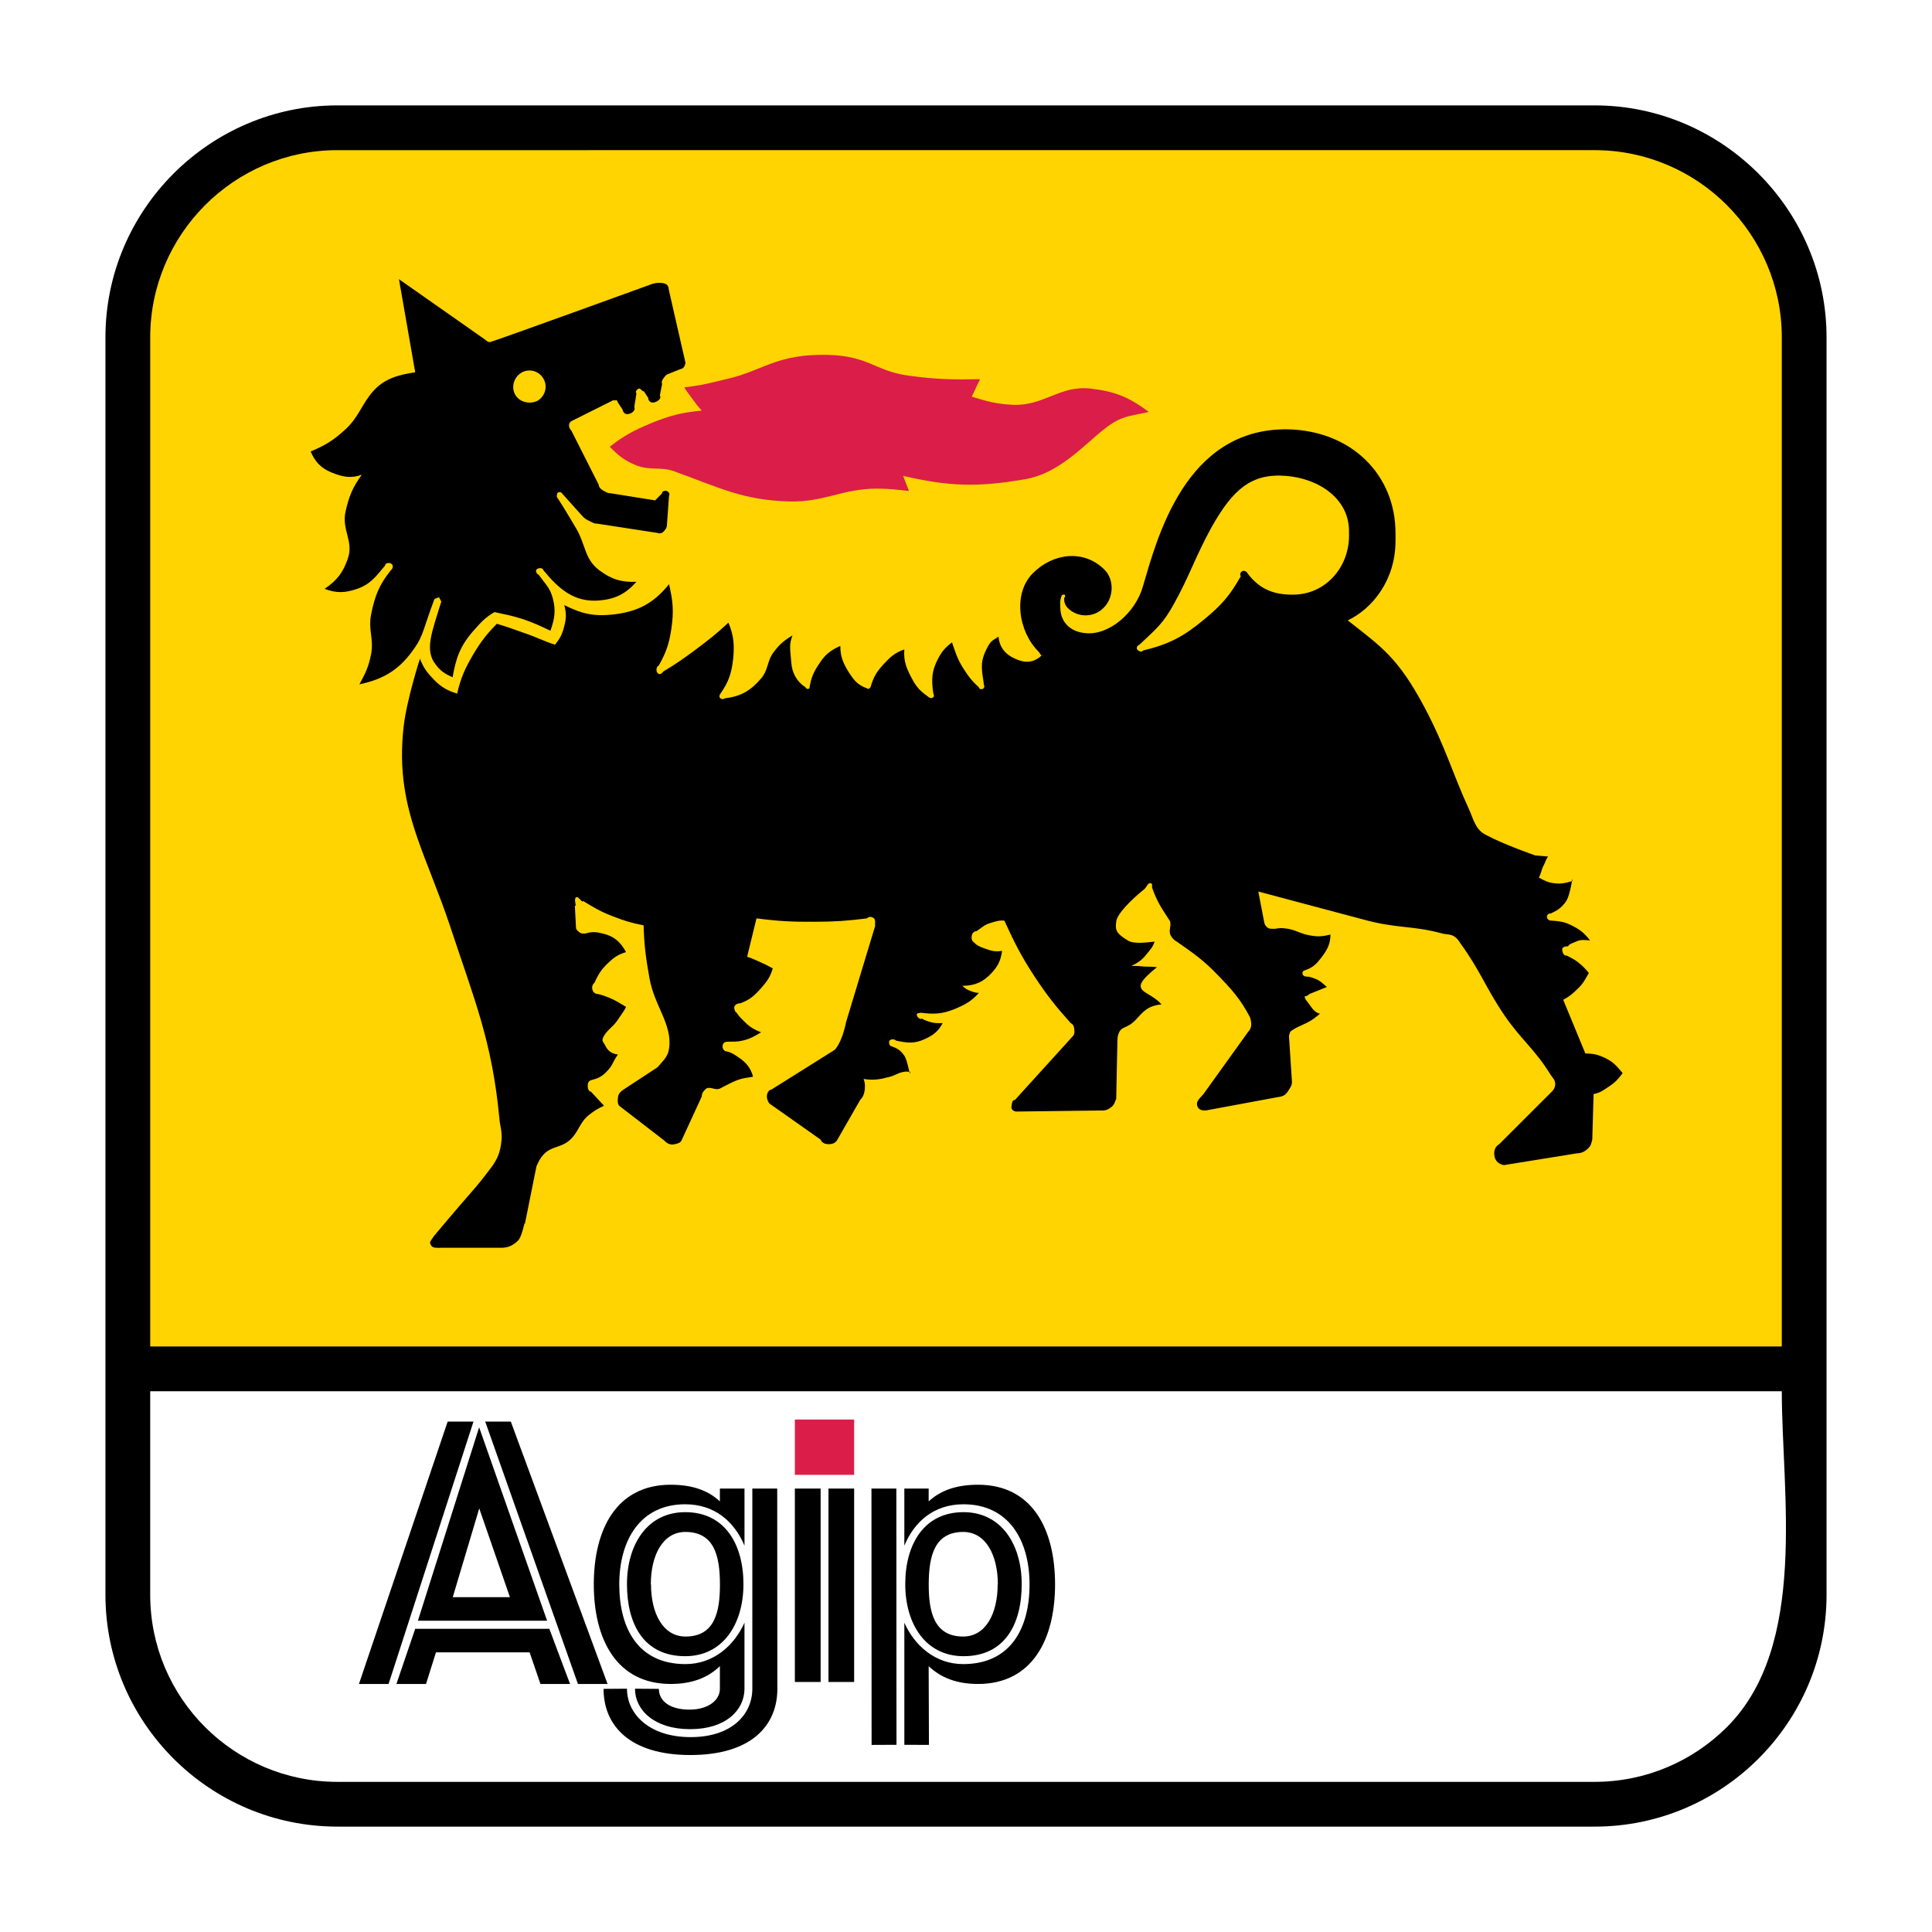 <?xml version="1.0" encoding="utf-8"?>
<!-- Generator: Adobe Illustrator 13.0.0, SVG Export Plug-In . SVG Version: 6.00 Build 14948)  -->
<!DOCTYPE svg PUBLIC "-//W3C//DTD SVG 1.0//EN" "http://www.w3.org/TR/2001/REC-SVG-20010904/DTD/svg10.dtd">
<svg version="1.0" id="Layer_1" xmlns="http://www.w3.org/2000/svg" xmlns:xlink="http://www.w3.org/1999/xlink" x="0px" y="0px"
	 width="192.756px" height="192.756px" viewBox="0 0 192.756 192.756" enable-background="new 0 0 192.756 192.756"
	 xml:space="preserve">
<g>
	<polygon fill-rule="evenodd" clip-rule="evenodd" fill="#FFFFFF" points="0,0 192.756,0 192.756,192.756 0,192.756 0,0 	"/>
	<path d="M33.652,182.241c-6.357-0.001-12.139-2.587-16.331-6.772c-4.195-4.188-6.8-9.972-6.801-16.36V33.653
		c0-6.359,2.602-12.142,6.793-16.334c4.196-4.196,9.979-6.803,16.336-6.804h125.451c6.361,0,12.146,2.608,16.343,6.806
		c4.19,4.192,6.791,9.974,6.792,16.331v125.456c0,6.39-2.605,12.175-6.802,16.363c-4.192,4.185-9.973,6.771-16.33,6.771H33.652
		L33.652,182.241z"/>
	<path fill="#FFD400" d="M14.986,134.338H177.77V33.651c0-5.136-2.101-9.806-5.483-13.191c-3.379-3.38-8.046-5.479-13.186-5.479
		H33.65c-5.136,0.001-9.801,2.1-13.179,5.478c-3.384,3.386-5.484,8.057-5.484,13.195V134.338L14.986,134.338z"/>
	<path fill="#FFFFFF" d="M177.77,138.804H14.986v20.305c0,5.165,2.097,9.831,5.475,13.202c3.383,3.377,8.052,5.465,13.191,5.465
		h125.452c5.139-0.001,9.808-2.088,13.19-5.463C180.424,164.198,177.77,148.938,177.77,138.804L177.77,138.804z"/>
	<polygon fill-rule="evenodd" clip-rule="evenodd" fill="#DA1E49" points="79.303,147.145 79.303,141.628 85.217,141.628 
		85.217,147.145 79.303,147.145 	"/>
	<path fill-rule="evenodd" clip-rule="evenodd" fill="#DA1E49" d="M60.839,44.574c1.433-1.128,2.381-1.619,4.066-2.328
		c1.891-0.783,3.059-1.076,5.111-1.284c-0.395-0.419-0.585-0.684-0.927-1.15c-0.328-0.448-0.533-0.691-0.815-1.164
		c1.644-0.237,1.27-0.113,4.168-0.818c3.548-0.804,4.775-2.314,9.181-2.426c4.998-0.124,5.471,1.608,9.061,2.081
		c2.751,0.366,4.332,0.402,7.096,0.346l-0.828,1.75c1.556,0.465,2.454,0.733,4.067,0.804c3.103,0.159,4.718-1.972,7.786-1.615
		c2.427,0.275,3.846,0.86,5.812,2.327c-1.375,0.339-2.32,0.342-3.491,1.044c-2.321,1.389-4.935,5.043-8.937,5.685
		c-4.762,0.818-7.542,0.698-12.08-0.346l0.574,1.509c-1.209-0.133-1.904-0.229-3.132-0.24c-3.474-0.007-5.35,1.383-8.824,1.284
		c-4.641-0.13-6.979-1.39-11.505-3.026c-1.326-0.458-2.349-0.042-3.724-0.571C62.334,45.964,61.728,45.484,60.839,44.574
		L60.839,44.574z"/>
	<path fill-rule="evenodd" clip-rule="evenodd" d="M92.659,158.07c0.007-2.885,0.6-5.219,3.449-5.229
		c2.264,0.011,3.446,2.345,3.446,5.229h-0.017c0,2.872-1.165,5.207-3.443,5.207C93.259,163.277,92.652,160.942,92.659,158.07
		L92.659,158.07z M50.875,159.348l-3.061-8.853l-2.642,8.853H50.875L50.875,159.348z M41.695,161.7l6.108-19.296l6.782,19.296
		H41.695L41.695,161.7z M39.55,168.01l1.876-5.505h13.381l2.066,5.505h-2.952l-1.08-3.153h-9.346l-0.991,3.153H39.55L39.55,168.01z
		 M48.41,141.832h2.554l9.653,26.178h-2.956L48.41,141.832L48.41,141.832z M35.812,168.01h2.956l8.471-26.178h-2.575L35.812,168.01
		L35.812,168.01z M74.277,168.482v-6.584c-1.023,2.268-3.076,4.129-5.883,4.129c-4.729,0-6.609-3.559-6.609-7.949
		c0-4.408,2.087-7.996,6.581-7.996c2.984,0.004,4.92,1.774,5.912,4.13v-5.698h-2.455v1.283c-1.199-1.129-2.822-1.665-4.91-1.665
		c-5.406,0-7.67,4.451-7.67,9.938c0,5.475,2.264,9.939,7.67,9.939c2.131,0,3.711-0.62,4.91-1.777v2.268
		c0,1.133-1.171,2.07-3.026,2.07c-2.074,0-3.061-0.938-3.061-2.07l-2.384-0.018c0,2.123,1.922,4.038,5.501,4.038
		C72.429,172.521,74.277,170.605,74.277,168.482L74.277,168.482z M75.06,168.482v-19.969h2.483l0.014,19.986
		c0,3.636-2.571,6.6-8.676,6.6c-6.088,0-8.663-2.964-8.663-6.6l2.335-0.018c0,2.539,2.236,4.832,6.355,4.832
		C73.035,173.314,75.06,171.021,75.06,168.482L75.06,168.482z M71.829,158.07c0.007,2.872-0.582,5.207-3.435,5.207
		c-2.265,0-3.443-2.335-3.443-5.207h-0.018c0-2.885,1.182-5.219,3.446-5.229C71.248,152.852,71.822,155.186,71.829,158.07
		L71.829,158.07z M62.553,158.054c0,3.975,1.671,7.185,5.812,7.185c3.768,0,5.809-3.21,5.809-7.185c0-3.972-1.848-7.186-5.809-7.186
		C64.592,150.868,62.553,154.082,62.553,158.054L62.553,158.054z M82.657,167.812v-19.299h2.561v19.299H82.657L82.657,167.812z
		 M79.303,167.812v-19.299h2.571v19.299H79.303L79.303,167.812z M89.442,174.079l-0.014-25.565h-2.483l0.014,25.576L89.442,174.079
		L89.442,174.079z M90.226,174.079v-12.181c1.009,2.268,3.075,4.129,5.868,4.129c4.73,0,6.624-3.559,6.624-7.949
		c0-4.408-2.084-7.996-6.592-7.996c-2.987,0.004-4.92,1.774-5.9,4.13v-5.698h2.427v1.283c1.213-1.129,2.835-1.665,4.923-1.665
		c5.425,0,7.688,4.451,7.688,9.938c0,5.475-2.264,9.939-7.688,9.939c-2.116,0-3.71-0.62-4.923-1.777l0.028,7.857L90.226,174.079
		L90.226,174.079z M101.935,158.054c0-3.972-2.039-7.186-5.809-7.186c-3.946,0-5.809,3.214-5.809,7.186
		c0,3.975,2.038,7.185,5.809,7.185C100.268,165.238,101.935,162.028,101.935,158.054L101.935,158.054z"/>
	<path fill-rule="evenodd" clip-rule="evenodd" d="M65.128,28.308c0.473-0.113,0.649-0.113,1.047-0.056
		c0.519,0.113,0.519,0.384,0.575,0.762l1.644,7.195c-0.029,0.145-0.06,0.233-0.12,0.346c-0.177,0.296-0.236,0.18-0.755,0.416
		l-0.987,0.399c-0.103,0.088-0.163,0.134-0.237,0.236c-0.166,0.226-0.342,0.434-0.236,0.699l-0.226,1.164
		c0.226,0.31-0.324,0.691-0.705,0.695c-0.254,0.006-0.458-0.208-0.458-0.47l-0.458-0.698c-0.028,0.208-0.282-0.282-0.473-0.225
		c-0.198,0.049-0.402,0.352-0.24,0.465l-0.218,1.39c0.176,0.339-0.311,0.691-0.695,0.691c-0.265,0-0.427-0.201-0.473-0.458
		l-0.462-0.694c-0.042-0.124-0.116-0.29-0.233-0.237c-0.078,0.046-0.148,0.007-0.226,0l-4.196,2.095
		c-0.163,0.12-0.233,0.254-0.223,0.462c0.018,0.208,0.088,0.328,0.223,0.462l2.736,5.407c0.028,0.32,0.251,0.479,0.533,0.638
		c0.25,0.131,0.398,0.226,0.691,0.226l4.405,0.705l0.698-0.705c-0.074-0.177,0.282-0.304,0.473-0.226
		c0.176,0.071,0.337,0.297,0.218,0.459l-0.218,3.029c-0.018,0.191-0.121,0.307-0.237,0.455c-0.179,0.233-0.427,0.353-0.694,0.236
		l-6.031-0.928c-0.296,0.007-0.444-0.109-0.712-0.236c-0.353-0.159-0.561-0.283-0.811-0.582l-1.982-2.208
		c-0.07-0.155-0.38-0.159-0.458,0c-0.074,0.197-0.085,0.402,0.06,0.525c0.737,1.139,1.107,1.802,1.803,2.955
		c0.962,1.612,0.829,3.076,2.32,4.197c1.213,0.907,2.201,1.211,3.71,1.154c-1.079,1.199-2.099,1.721-3.71,1.862
		c-2.469,0.205-4.006-1.107-5.573-3.016c-0.042-0.257-0.426-0.257-0.635-0.123c-0.208,0.127-0.056,0.508,0.162,0.572
		c0.77,1.058,1.125,1.312,1.404,2.334c0.328,1.228,0.194,2.053-0.233,3.252c-1.069-0.508-1.672-0.797-2.783-1.171
		c-1.062-0.338-1.697-0.451-2.794-0.691c-0.944,0.546-1.361,1.037-2.098,1.862c-1.315,1.495-1.742,2.684-2.084,4.648
		c-0.754-0.346-1.231-0.642-1.686-1.277c-1.152-1.453-0.355-3.259,0.519-6.165c0.162-0.161-0.339-0.564-0.106-0.578
		c0.269-0.014-0.62,0.088-0.592,0.353c-0.973,2.61-1.09,3.545-1.862,4.642c-1.446,2.147-2.998,3.182-5.569,3.725
		c0.606-1.114,0.928-1.785,1.168-3.026c0.281-1.51-0.311-2.44,0-3.946c0.366-1.848,0.797-2.952,1.963-4.41
		c0.222-0.144,0.269-0.497,0.074-0.641c-0.204-0.159-0.648-0.095-0.648,0.173c-0.917,1.097-1.45,1.862-2.779,2.321
		c-1.2,0.416-2.07,0.451-3.252,0c1.228-0.833,1.834-1.608,2.321-3.026c0.593-1.707-0.621-2.871-0.24-4.641
		c0.342-1.548,0.699-2.434,1.629-3.717c-1.107,0.395-1.922,0.219-3.02-0.226c-1.061-0.444-1.622-1.034-2.084-2.095
		c1.478-0.613,2.292-1.122,3.474-2.211c1.361-1.245,1.629-2.55,2.793-3.834c1.037-1.164,2.413-1.608,4.168-1.852l-1.623-9.293
		l8.606,6.038c0.163,0.126,0.261,0.25,0.473,0.24C49.161,34.103,65.128,28.308,65.128,28.308L65.128,28.308z M148.965,83.658
		c1.729,0.828,4.206,1.688,4.206,1.688c0.504,0.046,0.8,0.07,1.286,0.112c-0.254,0.318-0.265,0.575-0.472,0.932
		c-0.219,0.434-0.208,0.747-0.459,1.16c0.593,0.328,0.96,0.526,1.64,0.582c0.667,0.06,1.062-0.038,1.732-0.236
		c0.014-0.857-0.176,1.411-0.698,2.099c-0.444,0.593-0.825,0.857-1.524,1.157c-0.176-0.05-0.366,0.162-0.338,0.353
		c0.028,0.219,0.24,0.37,0.472,0.346c0.784,0.06,1.277,0.113,1.97,0.466c0.842,0.416,1.286,0.768,1.861,1.509
		c-0.547-0.035-0.902-0.12-1.404,0.12c-0.324,0.163-0.592,0.169-0.8,0.466c-0.265-0.007-0.604,0.078-0.575,0.345
		c0.014,0.286,0.162,0.631,0.459,0.582c0.459,0.258,0.755,0.364,1.149,0.688c0.461,0.367,0.684,0.606,1.051,1.051
		c-0.367,0.613-0.529,1.009-1.051,1.51c-0.529,0.524-0.854,0.812-1.507,1.163l2.205,5.348c0.797,0.021,1.27,0.112,1.981,0.462
		c0.812,0.384,1.165,0.814,1.742,1.506c-0.427,0.563-0.694,0.889-1.283,1.28c-0.593,0.391-0.917,0.681-1.615,0.808l-0.131,4.535
		c-0.088,0.389-0.145,0.652-0.458,0.924c-0.356,0.336-0.666,0.445-1.168,0.47l-7.197,1.16c-0.459-0.095-0.815-0.349-0.921-0.822
		c-0.113-0.511,0-1.012,0.462-1.269l5.229-5.224c0.241-0.236,0.356-0.473,0.356-0.818c-0.027-0.405-0.265-0.578-0.49-0.925
		c-1.505-2.451-2.896-3.448-4.521-5.805c-1.863-2.712-2.47-4.542-4.405-7.202c-0.219-0.297-0.297-0.498-0.59-0.706
		c-0.401-0.296-0.769-0.212-1.27-0.338c-3.019-0.822-4.525-0.466-7.896-1.404l-10.45-2.782l0.578,3.016
		c0.043,0.264,0.131,0.43,0.354,0.592c0.204,0.148,0.395,0.091,0.69,0.113c0.537-0.078,0.639-0.113,1.38,0
		c0.885,0.176,1.224,0.521,2.331,0.688c0.698,0.116,1.156,0.053,1.862-0.117c0,0.974-0.339,1.556-0.929,2.328
		c-0.443,0.557-0.736,0.896-1.406,1.161c-0.205,0.07-0.459,0.127-0.459,0.349c0,0.193,0.162,0.355,0.36,0.35
		c0.366,0,0.571,0.098,0.928,0.229c0.504,0.197,0.74,0.459,1.152,0.814l-1.742,0.702c-0.338,0.342-0.536,0.128-0.458,0.342
		c0.056,0.209,0.148,0.3,0.282,0.463c0.409,0.524,0.589,0.986,1.224,1.167c-0.297,0.226-0.441,0.374-0.752,0.582
		c-0.797,0.525-1.467,0.642-2.158,1.16c-0.105,0.109-0.119,0.265-0.18,0.462l0.297,4.525c0.017,0.391-0.135,0.61-0.353,0.935
		c-0.18,0.303-0.356,0.473-0.695,0.582l-7.54,1.4c-0.353,0-0.663-0.039-0.815-0.35c-0.235-0.501,0.119-0.766,0.578-1.287l4.42-6.158
		c0.254-0.275,0.37-0.536,0.342-0.924c-0.019-0.233-0.061-0.409-0.123-0.586c-0.974-1.848-1.827-2.779-3.294-4.289
		c-1.404-1.449-2.275-2.038-4.007-3.251c-0.236-0.12-0.427-0.303-0.593-0.589c-0.296-0.508,0.12-1.04-0.116-1.506
		c-0.872-1.34-1.259-1.891-1.742-3.255c-0.061-0.176,0.056-0.384-0.105-0.462c-0.321-0.137-0.428,0.353-0.694,0.586
		c-1.303,1.044-2.752,2.497-2.794,3.245c-0.117,0.821,0,1.171,1.153,1.861c0.532,0.354,1.641,0.237,2.677,0.12
		c-0.181,0.561-0.444,0.811-0.815,1.27c-0.455,0.585-0.842,0.822-1.506,1.167c0.532-0.045,0.843,0.029,1.39,0.053
		c0.458,0.021,0.695,0,1.167,0.057c-0.709,0.585-1.625,1.351-1.625,1.862c0,0.706,1.153,0.818,2.08,1.855
		c-1.389,0.12-1.861,0.766-2.557,1.517c-0.928,0.98-1.418,0.585-1.725,1.39c-0.105,0.261-0.105,0.43-0.12,0.705l-0.119,5.798
		c-0.148,0.343-0.177,0.593-0.474,0.822c-0.338,0.262-0.606,0.384-1.05,0.35l-8.353,0.105c-0.278,0.035-0.62-0.177-0.579-0.455
		c0.047-0.3,0.047-0.716,0.356-0.705l5.796-6.388c0.179-0.212,0.133-0.416,0.119-0.698c-0.028-0.265-0.119-0.458-0.355-0.578
		c-1.521-1.696-2.339-2.73-3.608-4.645c-1.345-2.063-1.979-3.319-3.012-5.577c-0.537-0.05-0.861,0.078-1.39,0.233
		c-0.607,0.176-0.861,0.473-1.39,0.818c-0.254,0-0.43,0.208-0.476,0.455c-0.028,0.233-0.028,0.413,0.134,0.589
		c0.371,0.367,0.652,0.516,1.153,0.681c0.649,0.236,1.079,0.363,1.742,0.236c-0.131,0.948-0.395,1.509-1.048,2.215
		c-0.843,0.91-1.667,1.266-2.909,1.276c0.237,0.24,0.398,0.346,0.692,0.47c0.359,0.13,0.564,0.236,0.949,0.236
		c-0.759,0.853-1.393,1.185-2.438,1.622c-1.227,0.49-2.07,0.529-3.371,0.353c0.133,0.028-0.269,0.004-0.357,0.109
		c-0.162,0.193,0.342,0.688,0.456,0.462c0.296,0.198,0.507,0.236,0.832,0.353c0.473,0.148,0.769,0.12,1.27,0.113
		c-0.459,0.854-0.977,1.241-1.862,1.629c-0.987,0.444-1.714,0.353-2.793,0.12c-0.177-0.204-0.667-0.166-0.695,0.109
		c-0.018,0.208,0.046,0.405,0.236,0.455c0.589,0.205,0.945,0.434,1.284,0.941c0.374,0.554,0.564,2.303,0.578,1.626
		c-0.268-0.057-0.43-0.057-0.694,0c-0.519,0.088-0.77,0.325-1.288,0.466c-1.005,0.274-1.623,0.385-2.659,0.229
		c0.148,0.384,0.148,0.642,0.12,1.044c-0.063,0.444-0.151,0.729-0.458,1.044l-2.335,4.069c-0.18,0.236-0.402,0.328-0.698,0.347
		c-0.417,0.027-0.77-0.089-0.931-0.463l-5.114-3.604c-0.134-0.239-0.236-0.412-0.236-0.694c0.014-0.335,0.162-0.639,0.476-0.698
		l6.279-3.939c0,0,0.698-0.586,1.153-2.794l2.917-9.642c-0.105,0.261,0.085-0.529-0.134-0.691c-0.208-0.177-0.508-0.212-0.698,0
		c-2.011,0.253-3.175,0.331-5.234,0.339c-2.257,0.014-3.545-0.053-5.792-0.339l-0.935,3.827c0.561,0.173,0.857,0.349,1.393,0.575
		c0.473,0.212,0.72,0.338,1.165,0.585c-0.247,0.854-0.575,1.305-1.165,1.976c-0.67,0.754-1.143,1.182-2.087,1.513
		c-0.297-0.008-0.607,0.173-0.593,0.462c0.032,0.204,0.063,0.374,0.24,0.473c0.254,0.402,0.473,0.582,0.812,0.924
		c0.532,0.529,0.931,0.748,1.629,1.037c-0.68,0.405-1.097,0.643-1.848,0.825c-0.579,0.134-0.935,0.092-1.51,0.109
		c-0.24,0-0.43,0.123-0.473,0.346c-0.042,0.25,0.029,0.444,0.233,0.582c0.536,0.105,0.833,0.274,1.277,0.585
		c0.811,0.536,1.255,1.037,1.523,1.976c-1.291,0.229-1.291,0.113-3.255,1.156c-0.532,0.297-1.107-0.311-1.523,0.117
		c-0.208,0.226-0.342,0.392-0.342,0.698l-1.979,4.299c-0.102,0.314-0.384,0.389-0.709,0.463c-0.398,0.105-0.741-0.028-1.034-0.347
		l-4.524-3.488c-0.177-0.268-0.148-0.493-0.12-0.803c0.035-0.403,0.254-0.607,0.578-0.822l3.372-2.212
		c0.543-0.646,1.037-1.037,1.149-1.854c0.36-2.438-1.478-4.25-1.961-7.082c-0.359-2.029-0.518-3.182-0.578-5.227
		c-1.256-0.24-1.954-0.466-3.15-0.931c-1.185-0.462-1.802-0.84-2.899-1.506c-0.057,0.293-0.444-0.532-0.694-0.356
		c-0.261,0.197,0.12,1.023-0.117,0.818l0.117,2.215c0.014,0.218,0.176,0.31,0.338,0.455c0.181,0.159,0.356,0.124,0.593,0.124
		c0.652-0.198,1.08-0.17,1.746,0c1.125,0.268,1.76,0.832,2.317,1.854c-0.765,0.226-1.164,0.498-1.742,1.037
		c-0.691,0.649-1.001,1.115-1.39,1.982c-0.204,0.208-0.297,0.417-0.233,0.695c0.057,0.282,0.279,0.469,0.571,0.469
		c0.416,0.099,0.653,0.187,1.051,0.342c0.712,0.286,1.079,0.551,1.742,0.936c-0.247,0.535-0.5,0.775-0.811,1.276
		c-0.5,0.786-1.167,1.044-1.506,1.855c-0.117,0.296,0.102,0.438,0.222,0.694c0.268,0.571,0.667,0.856,1.284,0.931
		c-0.589,0.815-0.459,1.041-1.167,1.746c-0.455,0.466-0.857,0.649-1.506,0.812c-0.254,0.07-0.353,0.317-0.339,0.582
		c0,0.264,0.084,0.525,0.339,0.582l1.287,1.389c-0.638,0.286-0.977,0.505-1.513,0.925c-0.988,0.804-1.016,1.756-1.979,2.563
		c-0.871,0.73-1.802,0.544-2.557,1.397c-0.352,0.388-0.473,0.681-0.691,1.153l-1.171,5.819c0.015-0.691-0.19,1.144-0.694,1.622
		c-0.562,0.537-1.079,0.72-1.845,0.692h-5.826c-0.519,0-0.875,0.056-1.037-0.353c-0.116-0.227,0-0.29,0.338-0.812
		c4.422-5.284,3.788-4.285,5.812-6.97c0.579-0.805,0.825-1.495,0.931-2.551c0.091-0.913-0.148-1.414-0.219-2.324
		c-0.727-7.632-2.501-11.787-4.896-19.045c-1.123-3.368-2.332-6.101-3.256-8.776c-1.181-3.422-1.899-6.753-1.385-11.21
		c0.31-2.677,1.623-6.736,1.623-6.736c0.359,0.934,0.712,1.393,1.389,2.091c0.741,0.754,1.319,1.083,2.321,1.396
		c0.374-1.622,0.786-2.511,1.629-3.95c0.769-1.28,1.298-1.96,2.335-3.019c1.093,0.332,1.7,0.55,2.779,0.938
		c1.2,0.409,1.82,0.762,3.016,1.15c0.519-0.628,0.741-1.072,0.931-1.862c0.208-0.776,0.208-1.298,0-2.089
		c1.746,0.875,2.959,1.15,4.892,0.936c2.441-0.283,4.006-1.097,5.559-3.022c0.388,1.678,0.491,2.712,0.236,4.412
		c-0.219,1.513-0.518,2.392-1.27,3.721c-0.292,0.106-0.292,0.678,0,0.818c0.18,0.078,0.342-0.078,0.458-0.24
		c1.33-0.783,2.025-1.291,3.256-2.201c1.312-0.98,2.052-1.559,3.248-2.673c0.532,1.312,0.606,2.187,0.472,3.594
		c-0.162,1.442-0.441,2.303-1.27,3.488c-0.116,0.148-0.152,0.353,0,0.465c0.134,0.116,0.311,0.106,0.455,0
		c1.587-0.19,2.561-0.761,3.597-1.975c0.755-0.882,0.575-1.76,1.284-2.666c0.579-0.769,1.037-1.136,1.848-1.636
		c-0.353,0.973-0.226,1.28-0.12,2.673c0.063,1.044,0.536,1.926,1.404,2.497c0,0,0.12,0.198,0.222,0.169
		c0.088-0.007,0.194,0,0.194-0.106c0.162-1.043,0.413-1.587,0.991-2.44c0.574-0.889,1.107-1.298,2.084-1.743
		c0,1.037,0.254,1.657,0.797,2.554c0.536,0.832,0.885,1.333,1.862,1.679c0,0.056,0.324,0.052,0.236,0.056
		c-0.088,0.021,0.12-0.169,0.12-0.169c0.278-0.98,0.588-1.517,1.27-2.257c0.681-0.744,1.153-1.185,2.099-1.509
		c-0.088,1.213,0.24,1.947,0.818,3.012c0.437,0.818,0.854,1.199,1.608,1.742c0.147,0.127,0.353,0.127,0.472,0
		c0.106-0.088,0.06-0.225,0-0.345c-0.205-1.365-0.176-2.275,0.472-3.488c0.385-0.737,0.724-1.125,1.39-1.626
		c0.338,0.987,0.501,1.562,1.037,2.448c0.543,0.86,0.881,1.347,1.641,2.024c-0.032,0.191,0.356,0.275,0.455,0.113
		c0.077-0.092,0.134-0.197,0.063-0.286c-0.181-1.393-0.459-2.148,0.176-3.481c0.515-1.1,0.678-0.97,1.27-1.39
		c0.088,1.054,0.667,1.764,1.64,2.198c0.89,0.406,1.669,0.469,2.501-0.18c0,0,0.247-0.275,0.219-0.162
		c-0.056,0.176-0.293-0.286-0.353-0.346c-2.024-1.982-2.616-5.816-0.575-7.844c2.024-2.031,5.11-2.38,7.139-0.345
		c0.991,0.984,0.928,2.783-0.06,3.773c-0.974,1.044-2.674,1.044-3.651,0c-0.412-0.473-0.296-0.991-0.296-0.991
		c0.106-0.046,0.117-0.257,0-0.293c-0.13-0.035-0.293,0.049-0.293,0.177c-0.162,0.416-0.119,0.706-0.105,1.167
		c0.028,1.387,0.977,2.374,2.54,2.5c2.338,0.219,4.951-2.045,5.692-4.648c1.406-4.761,4.2-15.8,14.414-15.691
		c6.388,0.117,10.792,4.532,10.792,10.341l0,0c0.015,0.314,0,0.815,0,0.815c0,3.886-2.307,6.74-4.761,7.907
		c3.383,2.66,5.011,3.704,7.671,8.698c2.144,4.069,2.794,6.623,4.409,10.108c0.472,1.051,0.648,2.038,1.64,2.561
		C148.42,83.387,148.683,83.521,148.965,83.658L148.965,83.658z M134.587,53.695c0.018-0.169,0-0.525,0-0.525
		c0.12-3.369-2.984-5.424-6.264-5.689c-3.507-0.289-5.34,1.39-7.438,5.107c-1.608,2.906-2.204,4.888-3.826,7.78
		c-0.992,1.75-1.51,2.212-3.372,3.951c-0.19,0.06-0.339,0.296-0.233,0.473c0.131,0.184,0.473,0.321,0.572,0.113
		c2.631-0.628,4.098-1.417,6.164-3.146c1.687-1.39,2.544-2.377,3.611-4.282c-0.134-0.134-0.045-0.374,0.113-0.473
		c0.191-0.133,0.477,0.007,0.579,0.233c1.213,1.58,2.659,2.137,4.642,2.088C132.21,59.26,134.471,56.714,134.587,53.695
		L134.587,53.695z M51.38,39.34c0.395,0.766,1.445,1.045,2.257,0.642c0.758-0.455,1.037-1.446,0.578-2.208
		c-0.416-0.747-1.375-1.026-2.123-0.632C51.324,37.548,50.964,38.536,51.38,39.34L51.38,39.34z"/>
</g>
</svg>
